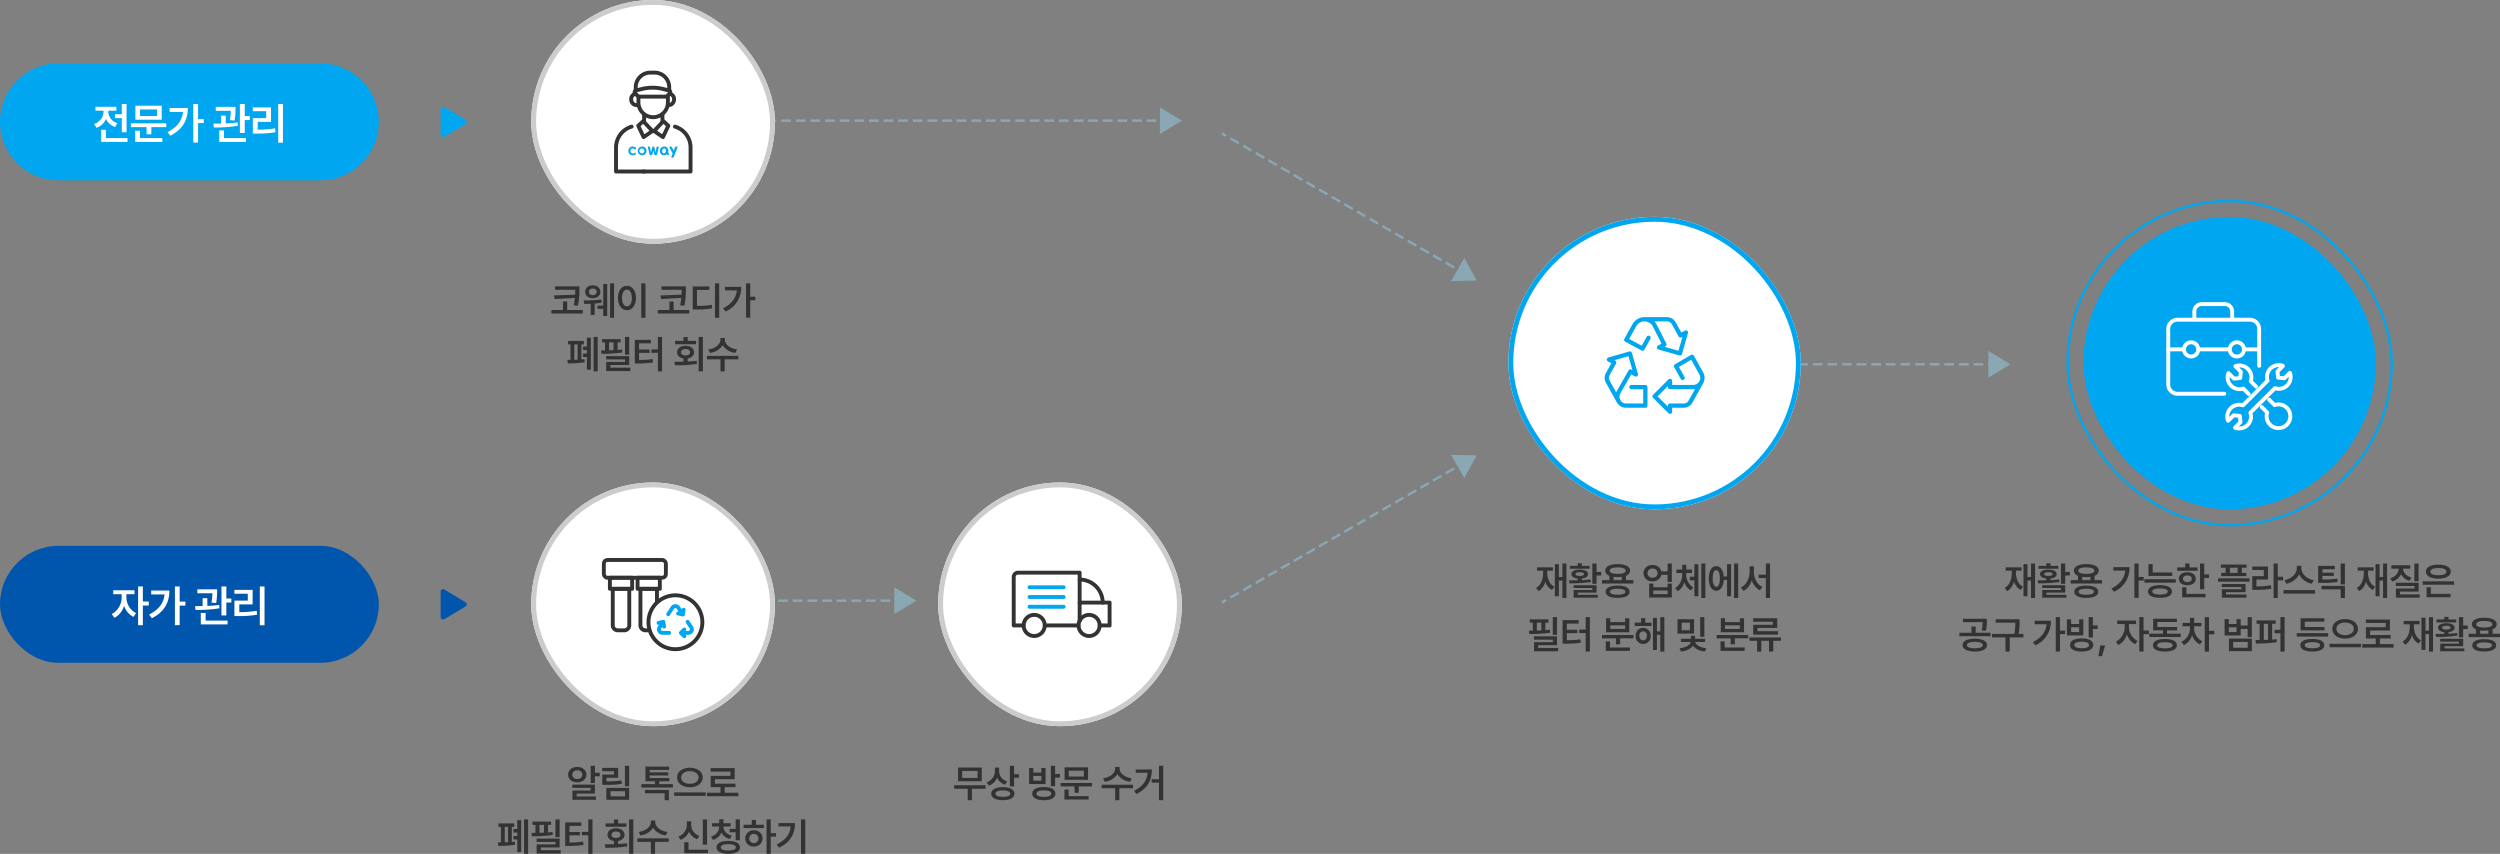 <svg xmlns="http://www.w3.org/2000/svg" xmlns:xlink="http://www.w3.org/1999/xlink" width="1025.938" height="350.406" viewBox="0 0 1025.938 350.406"><rect x="0" y="0" width="1025.938" height="350.406" fill="#808080" stroke="none"/><defs><clipPath id="a"><rect width="1025.938" height="350.406" fill="none"/></clipPath><clipPath id="b"><rect width="52.312" height="53.106" fill="none" stroke="#fff" stroke-width="1"/></clipPath><clipPath id="c"><rect width="42.027" height="38.203" transform="translate(0 0)" fill="none"/></clipPath><clipPath id="d"><rect width="32.184" height="42.184" transform="translate(0 0.001)" fill="none"/></clipPath><clipPath id="e"><rect width="20.245" height="4.643" transform="translate(5.77 31.098)" fill="none"/></clipPath></defs><g clip-path="url(#a)"><g transform="translate(806 10858)"><g transform="translate(-1393 -13593)"><path d="M24,0H131.455a24,24,0,0,1,0,48H24A24,24,0,0,1,24,0Z" transform="translate(587 2761)" fill="#00a6ef"/><path d="M-26.068-14.309H-28.02v4.2h-2.812v1.582h2.813v5.818h1.951ZM-39.41-6.135l1,1.582a6.418,6.418,0,0,0,3.9-3.656,6.238,6.238,0,0,0,3.727,3.322l.984-1.564a5.068,5.068,0,0,1-3.744-4.693v-.439h3.287v-1.582H-38.83v1.582h3.3v.422A5.334,5.334,0,0,1-39.41-6.135Zm2.918,7.383h10.828V-.334h-8.877V-3.727h-1.951ZM-9.766-6.381h-14.52v1.564h6.451V-1.9H-15.9V-4.816h6.135ZM-22.528,1.248h11.162V-.334h-9.211V-3.357h-1.951Zm.088-9.105H-11.63v-5.748H-22.44Zm1.9-1.529v-2.689h6.979v2.689ZM3.284-14.326H1.332V1.529H3.284V-6.486H5.639V-8.121H3.284ZM-9.25-2.812-8.142-1.3C-2.86-3.9-.926-8.007-.918-12.674H-8.388v1.617H-2.9C-3.291-7.436-5.382-4.746-9.25-2.812ZM18.643-13.148h-8.1v1.617h6.179a21.208,21.208,0,0,1-.4,3.832l1.934.176a26.246,26.246,0,0,0,.387-4.676ZM9.591-6.258l.176,1.564a58.739,58.739,0,0,0,9.844-.668L19.5-6.768c-1.538.22-3.226.343-4.869.413V-9.527H12.7v3.234C11.586-6.275,10.531-6.267,9.591-6.258Zm2.373,7.506H22.95V-.334H13.932V-3.48H11.964Zm8.473-3.674h2V-7.734H24.5V-9.369H22.44v-4.957h-2Zm17.673-11.9H36.176V1.582h1.934ZM25.734-11.355h5.5v2.83H25.752V-2.18h1.389a43.532,43.532,0,0,0,7.928-.562l-.176-1.6a43.174,43.174,0,0,1-7.137.563v-3.2h5.467v-5.959H25.734Z" transform="translate(665 2792)" fill="#fff"/><g transform="translate(805 2735)" fill="#fff" stroke="#ccc" stroke-width="2"><rect width="100" height="100" rx="50" stroke="none"/><rect x="1" y="1" width="98" height="98" rx="49" fill="none"/></g><g transform="translate(805 2933)" fill="#fff" stroke="#ccc" stroke-width="2"><rect width="100" height="100" rx="50" stroke="none"/><rect x="1" y="1" width="98" height="98" rx="49" fill="none"/></g><g transform="translate(972 2933)" fill="#fff" stroke="#ccc" stroke-width="2"><rect width="100" height="100" rx="50" stroke="none"/><rect x="1" y="1" width="98" height="98" rx="49" fill="none"/></g><g transform="translate(1206 2824)" fill="#fff" stroke="#00a6ef" stroke-width="2"><rect width="120" height="120" rx="60" stroke="none"/><rect x="1" y="1" width="118" height="118" rx="59" fill="none"/></g><path d="M-30.23-11.484h-9.984v1.406h8.281c0,.609-.008,1.266-.039,2l-8.68.313.25,1.484,8.328-.469A25.5,25.5,0,0,1-32.558-3.7l1.7.172A28.73,28.73,0,0,0-30.23-10.2ZM-41.714-.344h12.875V-1.781h-6.406V-5.266h-1.719v3.484h-4.75Zm16.991-11.562c-1.82.008-3.141,1.1-3.141,2.672,0,1.555,1.32,2.641,3.141,2.625,1.789.016,3.109-1.07,3.109-2.625C-21.614-10.8-22.934-11.9-24.723-11.906Zm-3.766,6.172.2,1.438c.758,0,1.688-.008,2.688-.047V.25h1.641V-4.43A25.042,25.042,0,0,0-21.1-4.8l-.125-1.3A51.577,51.577,0,0,1-28.489-5.734Zm2.172-3.5a1.394,1.394,0,0,1,1.594-1.359,1.4,1.4,0,0,1,1.578,1.359,1.406,1.406,0,0,1-1.578,1.344C-25.677-7.891-26.317-8.422-26.317-9.234Zm3.484,6.969h2.391V.688h1.625V-12.469h-1.625v8.875h-2.391Zm5.188,3.656H-16V-12.734h-1.641ZM-3.108-12.734h-1.75V1.406h1.75ZM-14.4-6.719c-.008,3.07,1.547,5,3.688,5,2.117,0,3.68-1.93,3.687-5C-7.037-9.766-8.6-11.7-10.717-11.7-12.858-11.7-14.412-9.766-14.4-6.719Zm1.672,0c0-2.156.82-3.422,2.016-3.422s2,1.266,2,3.422c0,2.172-.812,3.43-2,3.438C-11.912-3.289-12.733-4.547-12.733-6.719Zm26.184-4.766H3.467v1.406h8.281c0,.609-.008,1.266-.039,2l-8.68.313.25,1.484,8.328-.469A25.5,25.5,0,0,1,11.123-3.7l1.7.172a28.73,28.73,0,0,0,.625-6.672ZM1.967-.344H14.842V-1.781H8.436V-5.266H6.717v3.484H1.967ZM27.145-12.734H25.4V1.406h1.75ZM16.27-2h1.2A35.364,35.364,0,0,0,24.3-2.453L24.13-3.891a33.751,33.751,0,0,1-6.109.422v-6.562h5.063v-1.422H16.27ZM39.886-12.734H38.152V1.359h1.734V-5.766H41.98V-7.219H39.886ZM28.745-2.5l.984,1.344a10.574,10.574,0,0,0,6.422-10.109H29.511v1.438h4.875C34.042-6.609,32.183-4.219,28.745-2.5ZM-22.734,9.266h-1.656V23.391h1.656Zm-12.422,9.422.2,1.438a46.361,46.361,0,0,0,6.906-.437l-.125-1.3c-.383.047-.8.086-1.234.117v-6.18h1V10.906h-6.469v1.422h1V18.68Zm2.844-.039v-6.32h1.344V18.6Zm3.578-1.148h1.578v5.188h1.609V9.563h-1.609V13.2h-1.578v1.438h1.578v1.438h-1.578ZM-9.791,9.266h-1.734v7.281h1.734Zm-11.547,5.547.188,1.375a57.583,57.583,0,0,0,8.531-.531l-.078-1.25c-.594.07-1.219.133-1.859.18v-3.07h1.266V10.172h-7.672v1.344h1.234V14.8C-20.291,14.8-20.83,14.813-21.337,14.813Zm2.078,3.688h7.75v1.016h-7.719v3.75h9.891V21.891h-8.172V20.781h7.719V17.141h-9.469Zm1.2-3.742V11.516h1.844v3.172C-16.83,14.719-17.447,14.742-18.056,14.758ZM3.7,9.266H1.981v5.109H-.675v1.406H1.981v7.625H3.7ZM-7.5,20.156h1.109A41.871,41.871,0,0,0,0,19.75l-.172-1.406a34.426,34.426,0,0,1-5.578.375V15.813h4.3V14.438h-4.3V11.906H-.894V10.484H-7.5ZM20.447,9.266H18.713V23.391h1.734Zm-11.7,10.2.25,1.438a55.762,55.762,0,0,0,9.016-.562l-.125-1.3c-1.18.156-2.43.258-3.672.313V18.117c1.586-.258,2.625-1.219,2.625-2.555,0-1.594-1.437-2.648-3.516-2.656-2.055.008-3.469,1.063-3.469,2.656,0,1.344,1.039,2.313,2.625,2.563v1.3C11.142,19.461,9.869,19.461,8.744,19.469Zm.3-7.2h8.594V10.891H14.213V9.313H12.478v1.578H9.041Zm2.469,3.3c-.016-.82.742-1.32,1.813-1.328,1.1.008,1.852.508,1.844,1.328.008.813-.742,1.289-1.844,1.281C12.252,16.852,11.494,16.375,11.509,15.563Zm17.959-5.125V9.719H27.641v.719c0,1.789-1.984,3.578-4.969,3.969l.688,1.406a7.092,7.092,0,0,0,5.2-3.133,7.112,7.112,0,0,0,5.227,3.133l.688-1.406C31.453,14.016,29.461,12.211,29.469,10.438Zm-7.359,8.031h5.547v4.922h1.719V18.469h5.609V17.031H22.109Z" transform="translate(855 2864)" fill="#333"/><path d="M-23.859-12.734h-1.734v7.094h1.734V-8.453h1.969V-9.891h-1.969ZM-34.844-9.094c-.008,1.844,1.6,3.164,3.75,3.156,2.148.008,3.742-1.312,3.75-3.156-.008-1.883-1.6-3.172-3.75-3.172S-34.852-10.977-34.844-9.094Zm1.7,0a1.818,1.818,0,0,1,2.047-1.766,1.848,1.848,0,0,1,2.063,1.766,1.859,1.859,0,0,1-2.062,1.781A1.829,1.829,0,0,1-33.141-9.094Zm.047,5.406h7.5v1.094h-7.484V1.219h9.656V-.156h-7.937V-1.328h7.5v-3.7h-9.234Zm23.288-9.031h-1.75v8.375h1.75Zm-11.047,2.2h4.8v1.391h-4.766v4.219h1.2a40.531,40.531,0,0,0,6.875-.422l-.219-1.406a35.1,35.1,0,0,1-6.156.406V-7.8h4.781v-4.094h-6.516Zm1.672,11.734h9.375V-3.687h-9.375Zm1.719-1.406V-2.3h5.953V-.187ZM8.128-5.2H2.534V-6.391H6.691V-7.719H-1.387V-8.766H6.238v-1.3H-1.387v-.969H6.581v-1.359h-9.7v6H.8V-5.2H-4.778v1.375H8.128ZM-3.325-1.453H4.753V1.391H6.5V-2.828H-3.325ZM15.1-11.937c-2.961,0-5.242,1.586-5.234,3.984-.008,2.43,2.273,4.016,5.234,4.016,2.977,0,5.273-1.586,5.266-4.016C20.377-10.352,18.08-11.937,15.1-11.937ZM8.681-.391H21.588V-1.812H8.681Zm2.859-7.562c-.008-1.562,1.508-2.594,3.563-2.578,2.063-.016,3.563,1.016,3.563,2.578,0,1.6-1.5,2.586-3.562,2.594C13.048-5.367,11.533-6.352,11.541-7.953ZM35.016-1.687H29.391v-2.3h4.422V-5.406H25.375V-7.234h8.109v-4.531H23.609v1.406h8.156v1.75H23.641v4.625h4.031v2.3H22.109V-.25H35.016Zm-86.3,10.953h-1.656V23.391h1.656Zm-12.422,9.422.2,1.438a46.361,46.361,0,0,0,6.906-.437l-.125-1.3c-.383.047-.8.086-1.234.117v-6.18h1V10.906H-63.43v1.422h1V18.68Zm2.844-.039v-6.32h1.344V18.6Zm3.578-1.148h1.578v5.188H-54.1V9.563h-1.609V13.2h-1.578v1.438h1.578v1.438h-1.578Zm18.944-8.234H-40.08v7.281h1.734Zm-11.547,5.547.188,1.375a57.583,57.583,0,0,0,8.531-.531l-.078-1.25c-.594.07-1.219.133-1.859.18v-3.07h1.266V10.172h-7.672v1.344h1.234V14.8C-48.845,14.8-49.384,14.813-49.892,14.813Zm2.078,3.688h7.75v1.016h-7.719v3.75h9.891V21.891h-8.172V20.781h7.719V17.141h-9.469Zm1.2-3.742V11.516h1.844v3.172C-45.384,14.719-46,14.742-46.611,14.758Zm21.756-5.492h-1.719v5.109H-29.23v1.406h2.656v7.625h1.719Zm-11.2,10.891h1.109a41.871,41.871,0,0,0,6.391-.406l-.172-1.406a34.426,34.426,0,0,1-5.578.375V15.813h4.3V14.438h-4.3V11.906h4.859V10.484h-6.609ZM-8.108,9.266H-9.842V23.391h1.734Zm-11.7,10.2.25,1.438a55.762,55.762,0,0,0,9.016-.562l-.125-1.3c-1.18.156-2.43.258-3.672.313V18.117c1.586-.258,2.625-1.219,2.625-2.555,0-1.594-1.437-2.648-3.516-2.656-2.055.008-3.469,1.063-3.469,2.656,0,1.344,1.039,2.313,2.625,2.563v1.3C-17.412,19.461-18.686,19.461-19.811,19.469Zm.3-7.2h8.594V10.891h-3.422V9.313h-1.734v1.578h-3.437Zm2.469,3.3c-.016-.82.742-1.32,1.812-1.328,1.1.008,1.852.508,1.844,1.328.008.813-.742,1.289-1.844,1.281C-16.3,16.852-17.061,16.375-17.045,15.563ZM.914,10.438V9.719H-.914v.719c0,1.789-1.984,3.578-4.969,3.969l.688,1.406A7.092,7.092,0,0,0,0,12.68a7.112,7.112,0,0,0,5.227,3.133l.688-1.406C2.9,14.016.906,12.211.914,10.438Zm-7.359,8.031H-.9v4.922H.82V18.469H6.43V17.031H-6.445ZM22.145,9.281H20.4V19.594h1.75ZM10.4,16.266l.906,1.375a5.829,5.829,0,0,0,3.461-3.383,5.627,5.627,0,0,0,3.383,3.133l.891-1.375a4.738,4.738,0,0,1-3.391-4.578V10.063h-1.8v1.375A5.027,5.027,0,0,1,10.4,16.266ZM12.8,23.109h9.734V21.7H14.552V18.609H12.8ZM28.886,12.281V12.2h2.953V10.828H28.9V9.2h-1.75v1.625H24.2V12.2h2.953v.078a4.342,4.342,0,0,1-3.391,4.031l.813,1.344A5.358,5.358,0,0,0,28.05,14.68,5.359,5.359,0,0,0,31.5,17.3l.813-1.344C30.089,15.352,28.878,13.828,28.886,12.281Zm-2.828,8.438c-.016,1.68,1.828,2.656,4.8,2.656,2.984,0,4.82-.977,4.828-2.656-.008-1.68-1.844-2.625-4.828-2.625C27.886,18.094,26.042,19.039,26.058,20.719Zm1.719,0c-.008-.844,1.117-1.289,3.078-1.3,2,.008,3.094.453,3.094,1.3s-1.094,1.313-3.094,1.313C28.894,22.031,27.769,21.555,27.777,20.719Zm3.641-6.172H33.9v3.266h1.734V9.266H33.9v3.875H31.417ZM48.3,9.266H46.58V23.391H48.3V16.328H50.47V14.891H48.3ZM37.158,12.828h8.328V11.438h-3.25V9.469H40.5v1.969H37.158Zm.656,4.25a3.308,3.308,0,0,0,3.563,3.313,3.328,3.328,0,1,0,0-6.641A3.312,3.312,0,0,0,37.814,17.078Zm1.656,0a1.9,1.9,0,1,1,3.8,0,1.9,1.9,0,0,1-3.8,0ZM62.461,9.266h-1.75V23.391h1.75ZM50.758,19.5l.906,1.391c4.945-2.352,6.578-5.922,6.578-10.125H51.477v1.375h5C56.164,15.352,54.461,17.742,50.758,19.5Z" transform="translate(855 3062)" fill="#333"/><path d="M-30.522-4.734H-43.428v1.406h5.563v4.7h1.719v-4.7h5.625ZM-41.85-6.391h9.75v-5.625h-9.75Zm1.7-1.359v-2.875h6.313V-7.75Zm15.163-2.734v-1.5h-1.734v1.344a4.869,4.869,0,0,1-3.422,4.688l.938,1.359a5.582,5.582,0,0,0,3.375-3.25,5.41,5.41,0,0,0,3.234,2.859l.938-1.359A4.383,4.383,0,0,1-24.984-10.484Zm-3.234,9.172c0,1.711,1.836,2.688,4.781,2.688,2.922,0,4.727-.977,4.734-2.687-.008-1.672-1.812-2.664-4.734-2.656C-26.383-3.977-28.219-2.984-28.219-1.312Zm1.734,0c0-.828,1.109-1.3,3.047-1.3s3.016.469,3.016,1.3C-20.422-.437-21.508,0-23.437,0S-26.484-.437-26.484-1.312Zm5.906-2.969h1.734V-7.859h1.969V-9.3h-1.969v-3.437h-1.734Zm13.966.266c-2.953,0-4.781.992-4.781,2.688,0,1.719,1.828,2.711,4.781,2.719,2.93-.008,4.727-1,4.734-2.719C-1.886-3.023-3.683-4.016-6.612-4.016ZM-12.675-5.25h6.734v-6.594H-7.659v1.906h-3.3v-1.906h-1.719Zm1.719-1.375V-8.578h3.3v1.953Zm1.3,5.3c0-.875,1.109-1.32,3.047-1.328C-4.683-2.648-3.6-2.2-3.6-1.328S-4.683.023-6.612.016C-8.55.023-9.659-.453-9.659-1.328Zm5.906-3.031h1.734V-7.906H-.05V-9.359H-2.019v-3.375H-3.753ZM13.159-5.672H.253v1.391H5.988v2.594H7.706V-4.281h5.453ZM1.816,1.109h9.922V-.3H3.55V-2.984H1.816Zm.078-8.094H11.5v-5.109H1.894ZM3.581-8.344v-2.391h6.2v2.391Zm20.872-3.219v-.719H22.625v.719c0,1.789-1.984,3.578-4.969,3.969l.688,1.406a7.092,7.092,0,0,0,5.2-3.133,7.112,7.112,0,0,0,5.227,3.133l.688-1.406C26.438-7.984,24.445-9.789,24.453-11.562ZM17.094-3.531h5.547V1.391h1.719V-3.531h5.609V-4.969H17.094Zm25.256-9.2H40.616v5.516H37.631V-5.8h2.984V1.391H42.35ZM30.428-2.516l.906,1.359c4.867-2.4,6.344-5.906,6.359-10.078H31.084v1.375h4.859C35.655-6.7,34.084-4.312,30.428-2.516Z" transform="translate(1022 3062)" fill="#333"/><path d="M-36.178-12.734h-1.656V-7.2h-1.453v-5.281h-1.641V.7h1.641V-5.766h1.453V1.391h1.656ZM-48.662-2.719-47.6-1.391a6.349,6.349,0,0,0,2.758-4,5.871,5.871,0,0,0,2.727,3.5L-41.1-3.219c-2.094-1.078-2.937-3.4-2.937-5.906V-9.8h2.313v-1.391h-6.516V-9.8h2.516v.672C-45.725-6.367-46.569-3.906-48.662-2.719Zm24.85-10.016h-1.734v8.313h1.734V-7.844h1.906V-9.3h-1.906ZM-35.125-5.844l.188,1.219a54.686,54.686,0,0,0,8.8-.531l-.141-1.094c-1.133.156-2.344.25-3.547.313v-.656c1.555-.164,2.516-.82,2.516-1.844,0-1.141-1.336-1.812-3.406-1.812s-3.414.672-3.406,1.813c-.008,1.039.977,1.688,2.563,1.852v.711C-32.836-5.844-34.062-5.844-35.125-5.844Zm.359-4.75h8.109v-1.187h-3.172v-1.062h-1.734v1.063h-3.2Zm1.516,7.906h7.7v.8h-7.672V1.266h9.906V.094h-8.172V-.812h7.672V-3.859H-33.25Zm.8-5.75c-.016-.469.641-.711,1.734-.719,1.094.008,1.75.25,1.75.719,0,.508-.656.781-1.75.781S-32.469-7.93-32.453-8.437ZM-8.7-5.937h-3.047V-7.727a2.323,2.323,0,0,0,1.688-2.086c-.008-1.7-1.984-2.687-5.094-2.687s-5.094.992-5.094,2.688a2.31,2.31,0,0,0,1.672,2.086v1.789h-3v1.391H-8.7ZM-20.072-1.172c0,1.641,1.836,2.531,4.922,2.531,3.039,0,4.883-.891,4.891-2.531C-10.267-2.8-12.111-3.7-15.15-3.687-18.236-3.7-20.072-2.8-20.072-1.172Zm1.641-8.641c-.016-.867,1.2-1.352,3.281-1.344,2.078-.008,3.3.477,3.3,1.344s-1.219,1.32-3.3,1.313C-17.236-8.492-18.447-8.953-18.431-9.812Zm.125,8.641c-.008-.789,1.1-1.2,3.156-1.2,2.023.008,3.141.414,3.156,1.2-.016.8-1.133,1.227-3.156,1.219C-17.2.055-18.314-.375-18.306-1.172Zm1.484-4.766V-7.281a12.261,12.261,0,0,0,1.672.109,12.261,12.261,0,0,0,1.672-.109v1.344Zm16-6.172A3.415,3.415,0,0,0-4.559-8.8,3.429,3.429,0,0,0-.825-5.453,3.512,3.512,0,0,0,2.808-8.109H5.347v2.953H7.081v-7.578H5.347v3.219H2.792A3.5,3.5,0,0,0-.825-12.109ZM-2.9-8.8A1.869,1.869,0,0,1-.825-10.656,1.863,1.863,0,0,1,1.222-8.8,1.874,1.874,0,0,1-.825-6.922,1.88,1.88,0,0,1-2.9-8.8Zm.672,10.016H7.081V-4.5H5.347V-3H-.512V-4.5H-2.231ZM-.512-.187V-1.656H5.347V-.187ZM12.994-8.422v-.437h2.359v-1.406H12.994v-1.969H11.353v1.969H8.947v1.406h2.406v.438a6.522,6.522,0,0,1-2.891,5.75L9.478-1.359a6.417,6.417,0,0,0,2.711-3.75A5.876,5.876,0,0,0,14.9-1.687l.969-1.281A6,6,0,0,1,12.994-8.422Zm1.484,2.547h1.844V.7h1.641V-12.469H16.322v5.156H14.478Zm4.7,7.266h1.656V-12.734H19.181ZM34.3-12.734H32.625V1.391H34.3ZM22.25-6.625c0,3.117,1.2,5.055,3.047,5.047,1.75.008,2.93-1.68,3.094-4.437h1.344V.7h1.656V-12.484H29.734v5.063H28.375c-.2-2.641-1.367-4.242-3.078-4.234C23.453-11.664,22.25-9.734,22.25-6.625Zm1.609,0c-.008-2.2.539-3.4,1.438-3.391.938-.008,1.492,1.188,1.5,3.391-.008,2.211-.562,3.4-1.5,3.391C24.4-3.227,23.852-4.414,23.859-6.625Zm16.9-2.719v-2.25H38.991v2.25C38.983-6.7,37.7-3.984,35.4-2.906L36.491-1.5a7.182,7.182,0,0,0,3.4-4.4,6.754,6.754,0,0,0,3.32,4.133l1.047-1.391C42.006-4.141,40.748-6.719,40.756-9.344Zm1.938,2.578h2.969V1.406h1.719V-12.734H45.662v4.563H42.694ZM-40.044,9.266h-1.734v7.281h1.734Zm-11.547,5.547.188,1.375a57.583,57.583,0,0,0,8.531-.531l-.078-1.25c-.594.07-1.219.133-1.859.18v-3.07h1.266V10.172h-7.672v1.344h1.234V14.8C-50.544,14.8-51.083,14.813-51.591,14.813Zm2.078,3.688h7.75v1.016h-7.719v3.75h9.891V21.891h-8.172V20.781h7.719V17.141h-9.469Zm1.2-3.742V11.516h1.844v3.172C-47.083,14.719-47.7,14.742-48.309,14.758Zm21.756-5.492h-1.719v5.109h-2.656v1.406h2.656v7.625h1.719Zm-11.2,10.891h1.109a41.871,41.871,0,0,0,6.391-.406l-.172-1.406a34.426,34.426,0,0,1-5.578.375V15.813h4.3V14.438h-4.3V11.906h4.859V10.484h-6.609Zm29.075-3.578H-21.587v1.391h5.734v2.438h1.719V17.969h5.453Zm-11.344,6.531H-10.1V21.7h-8.2V19.219h-1.719Zm.125-7.641h9.531V9.719h-1.719v1.594h-6.094V9.719H-19.9Zm1.719-1.375V12.609h6.094v1.484Zm16.928-2.578H-3.831V9.672H-5.55v1.844H-8.175v1.391h6.922Zm-6.516,5.422a3.075,3.075,0,0,0,3.078,3.328,3.079,3.079,0,0,0,3.078-3.328,3.056,3.056,0,0,0-3.078-3.281A3.052,3.052,0,0,0-7.769,16.938Zm1.531,0a1.621,1.621,0,0,1,1.547-1.844,1.629,1.629,0,0,1,1.547,1.844c0,1.141-.641,1.852-1.547,1.844C-5.6,18.789-6.245,18.078-6.237,16.938ZM-.659,22.75H.966V16.484H2.341v6.906H4V9.266H2.341v5.813H.966V9.563H-.659ZM16.213,10.141H9.4v5.875h6.813ZM10.244,22.016l.594,1.328a6.95,6.95,0,0,0,4.93-2.312,6.877,6.877,0,0,0,4.883,2.313l.594-1.328c-2.7-.273-4.406-1.469-4.562-2.562h4.031V18.141H16.634V16.906h-1.75v1.234H10.822v1.313h4.023C14.689,20.578,12.955,21.781,10.244,22.016Zm.875-7.359V11.516h3.375v3.141ZM18.7,17.313h1.719V9.266H18.7Zm19.7-.734H25.491v1.391h5.734v2.438h1.719V17.969H38.4ZM27.053,23.109h9.922V21.7h-8.2V19.219H27.053Zm.125-7.641h9.531V9.719H34.991v1.594H28.9V9.719H27.178ZM28.9,14.094V12.609h6.094v1.484Zm22.928,3.516H38.919v1.359h3.141v4.422h1.734V18.969h3.172v4.422h1.75V18.969h3.109ZM40.434,11.156h8.109v1.234H40.466v4.047H50.637V15.031H42.216V13.688h8.109V9.734H40.434Z" transform="translate(1266 2979)" fill="#333"/><path d="M-79.859-12.734h-1.656V-7.2h-1.453v-5.281h-1.641V.7h1.641V-5.766h1.453V1.391h1.656ZM-92.344-2.719l1.063,1.328a6.349,6.349,0,0,0,2.758-4,5.871,5.871,0,0,0,2.727,3.5l1.016-1.328c-2.094-1.078-2.937-3.4-2.937-5.906V-9.8h2.313v-1.391h-6.516V-9.8h2.516v.672C-89.406-6.367-90.25-3.906-92.344-2.719Zm24.85-10.016h-1.734v8.313h1.734V-7.844h1.906V-9.3h-1.906ZM-78.806-5.844l.188,1.219a54.686,54.686,0,0,0,8.8-.531l-.141-1.094c-1.133.156-2.344.25-3.547.313v-.656c1.555-.164,2.516-.82,2.516-1.844,0-1.141-1.336-1.812-3.406-1.812s-3.414.672-3.406,1.813c-.008,1.039.977,1.688,2.563,1.852v.711C-76.517-5.844-77.744-5.844-78.806-5.844Zm.359-4.75h8.109v-1.187h-3.172v-1.062h-1.734v1.063h-3.2Zm1.516,7.906h7.7v.8H-76.9V1.266h9.906V.094h-8.172V-.812h7.672V-3.859h-9.437Zm.8-5.75c-.016-.469.641-.711,1.734-.719,1.094.008,1.75.25,1.75.719,0,.508-.656.781-1.75.781S-76.15-7.93-76.134-8.437Zm23.756,2.5h-3.047V-7.727a2.323,2.323,0,0,0,1.688-2.086c-.008-1.7-1.984-2.687-5.094-2.687s-5.094.992-5.094,2.688a2.31,2.31,0,0,0,1.672,2.086v1.789h-3v1.391h12.875ZM-63.753-1.172c0,1.641,1.836,2.531,4.922,2.531,3.039,0,4.883-.891,4.891-2.531C-53.948-2.8-55.792-3.7-58.831-3.687-61.917-3.7-63.753-2.8-63.753-1.172Zm1.641-8.641c-.016-.867,1.2-1.352,3.281-1.344,2.078-.008,3.3.477,3.3,1.344s-1.219,1.32-3.3,1.313C-60.917-8.492-62.128-8.953-62.113-9.812Zm.125,8.641c-.008-.789,1.1-1.2,3.156-1.2,2.023.008,3.141.414,3.156,1.2-.016.8-1.133,1.227-3.156,1.219C-60.886.055-62-.375-61.988-1.172ZM-60.5-5.937V-7.281a12.261,12.261,0,0,0,1.672.109,12.261,12.261,0,0,0,1.672-.109v1.344Zm23.137-6.8H-39.1V1.359h1.734V-5.766h2.094V-7.219h-2.094ZM-48.506-2.5l.984,1.344A10.574,10.574,0,0,0-41.1-11.266h-6.641v1.438h4.875C-43.209-6.609-45.069-4.219-48.506-2.5Zm24.928-6.562h-8.016v-3.422h-1.734v4.828h9.75ZM-35-4.891h12.891V-6.3H-35Zm1.5,3.625c0,1.656,1.852,2.594,4.922,2.594,3.047,0,4.883-.937,4.891-2.594-.008-1.664-1.844-2.6-4.891-2.609C-31.648-3.867-33.5-2.93-33.5-1.266Zm1.766,0c-.008-.836,1.1-1.242,3.156-1.25,2.023.008,3.141.414,3.156,1.25C-25.438-.453-26.555-.008-28.578,0-30.633-.008-31.742-.453-31.734-1.266Zm21.3-11.453h-1.734V-2.172h1.734V-6.844h1.969V-8.281h-1.969ZM-21.556-9.766h8.375v-1.391h-3.313v-1.578h-1.734v1.578h-3.328Zm.719,3.281c0,1.617,1.414,2.672,3.469,2.672,2.039,0,3.445-1.055,3.453-2.672-.008-1.625-1.414-2.7-3.453-2.7C-19.423-9.187-20.838-8.109-20.838-6.484Zm1.359,7.594h9.609V-.3h-7.875V-3h-1.734Zm.328-7.594c-.008-.859.711-1.359,1.781-1.359s1.8.5,1.8,1.359-.727,1.336-1.8,1.328C-18.439-5.148-19.158-5.633-19.15-6.484ZM6.941-12.328H-3.591v1.313h1.938v2.141H-3.513v1.313H6.862V-8.875H5v-2.141H6.941ZM-4.747-5.3H8.128V-6.672H-4.747Zm1.516,2.219H4.816v.891H-3.216V1.266H6.909v-1.3H-1.513V-.984H6.519V-4.344h-9.75Zm3.313-5.8v-2.141H3.253v2.141Zm19.662-3.859H18.025V1.406h1.719V-5.859h2.172V-7.312H19.744Zm-10.5,2.641h4.766v2.531H9.275v5.641h1.156A35.715,35.715,0,0,0,17.1-2.406l-.156-1.406a34.182,34.182,0,0,1-5.953.453V-6.172h4.75V-11.5h-6.5Zm20.162-.7v-1.047H27.562V-10.8c-.008,2.172-2.148,4.359-5.062,4.891l.766,1.453a7.494,7.494,0,0,0,5.227-3.828,7.4,7.4,0,0,0,5.227,3.828L34.5-5.906C31.539-6.422,29.406-8.617,29.406-10.8ZM22.109-.406H35.016V-1.844H22.109ZM47.3-3.562H37.662v1.406h7.891V1.391H47.3ZM36.319-4.812h1.2a40.4,40.4,0,0,0,6.844-.375l-.172-1.375a36.866,36.866,0,0,1-6.109.375V-7.656h4.656V-9H38.084v-1.391h5.063v-1.391H36.319Zm9.234.656H47.3v-8.578h-1.75Zm19.059-8.578H62.956V-7.2H61.5v-5.281H59.862V.7H61.5V-5.766h1.453V1.391h1.656ZM52.128-2.719l1.063,1.328a6.349,6.349,0,0,0,2.758-4,5.871,5.871,0,0,0,2.727,3.5l1.016-1.328C57.6-4.3,56.753-6.617,56.753-9.125V-9.8h2.313v-1.391H52.55V-9.8h2.516v.672C55.066-6.367,54.222-3.906,52.128-2.719Zm25.4-10.016H75.806v7.281h1.719ZM65.9-6.719l.8,1.375A5.608,5.608,0,0,0,70.306-8.4a5.432,5.432,0,0,0,3.469,2.758l.844-1.344c-2.187-.594-3.383-2.078-3.461-3.641h2.961v-1.406H66.353v1.406h3.039A4.462,4.462,0,0,1,65.9-6.719Zm2.281,3.188h7.641v1.047H68.213v3.75h9.766V-.078H69.916V-1.219h7.641V-4.859H68.181ZM92.094-5.437H79.219v1.391H92.094ZM80.547-9.422c0,1.8,2.008,2.891,5.094,2.891s5.086-1.094,5.094-2.891c-.008-1.789-2.016-2.867-5.094-2.859C82.555-12.289,80.547-11.211,80.547-9.422Zm.266,10.531h9.828V-.3H82.547V-3H80.813ZM82.359-9.422c-.016-.93,1.227-1.469,3.281-1.469s3.3.539,3.3,1.469c0,.961-1.234,1.477-3.3,1.469C83.586-7.945,82.344-8.461,82.359-9.422ZM-104.594,18.094c-3.039.008-5,.977-5,2.656,0,1.641,1.961,2.625,5,2.625,3.07,0,5.008-.984,5.016-2.625C-99.586,19.07-101.523,18.1-104.594,18.094Zm-6.328-1.016h12.813V15.672h-6.125V13.109h-1.719v2.563h-4.969Zm1.469-5.766h8.047a12.419,12.419,0,0,1-.375,3.391l1.719.156a12.805,12.805,0,0,0,.391-3.75V9.938h-9.781Zm1.609,9.438c-.016-.859,1.211-1.344,3.25-1.344s3.281.484,3.3,1.344c-.016.828-1.25,1.281-3.3,1.281S-107.859,21.578-107.844,20.75Zm21.616-10.625h-9.781v1.406h8.047a21.5,21.5,0,0,1-.406,4.625h-9.156v1.406h5.516v5.844h1.75V17.563h5.609V16.156H-86.6a24.731,24.731,0,0,0,.375-4.766Zm16.591-.859h-1.734V23.359h1.734V16.234h2.094V14.781h-2.094ZM-80.778,19.5l.984,1.344a10.574,10.574,0,0,0,6.422-10.109h-6.641v1.438h4.875C-75.481,15.391-77.341,17.781-80.778,19.5Zm20.053-1.516c-2.953,0-4.781.992-4.781,2.688,0,1.719,1.828,2.711,4.781,2.719,2.93-.008,4.727-1,4.734-2.719C-56,18.977-57.8,17.984-60.725,17.984Zm-6.062-1.234h6.734V10.156h-1.719v1.906h-3.3V10.156h-1.719Zm1.719-1.375V13.422h3.3v1.953Zm1.3,5.3c0-.875,1.109-1.32,3.047-1.328,1.93.008,3.016.453,3.016,1.328s-1.086,1.352-3.016,1.344C-62.663,22.023-63.772,21.547-63.772,20.672Zm5.906-3.031h1.734V14.094h1.969V12.641h-1.969V9.266h-1.734Zm6.772,3.25h-1.984l-.812,4.375h1.484Zm9.747-7.609V12.094h2.953V10.656h-7.766v1.438h3.078v1.188a6.925,6.925,0,0,1-3.625,6.063l1.016,1.359a7.288,7.288,0,0,0,3.5-4.375,6.939,6.939,0,0,0,3.406,4.031l.969-1.375A6.465,6.465,0,0,1-41.347,13.281Zm4.266,10.109h1.734V16.219h2.172V14.766h-2.172v-5.5h-1.734Zm16.991-7.359h-5.594V14.688h4.109V13.313h-8.094V11.266h8.016V9.906H-31.4v4.781h4.016v1.344h-5.594v1.391h12.891Zm-11.391,4.781c0,1.641,1.852,2.57,4.922,2.578,3.047-.008,4.883-.937,4.891-2.578-.008-1.656-1.844-2.586-4.891-2.578C-29.63,18.227-31.481,19.156-31.481,20.813Zm1.766,0c-.008-.812,1.1-1.25,3.156-1.25,2.023,0,3.141.438,3.156,1.25-.016.82-1.133,1.242-3.156,1.234C-28.614,22.055-29.723,21.633-29.716,20.813Zm15.131-7.062v-.734H-11.6V11.625h-2.969V9.563H-16.3v2.063h-3.016v1.391H-16.3v.734a6.217,6.217,0,0,1-3.469,5.625l.953,1.344a6.638,6.638,0,0,0,3.4-4.008,6.409,6.409,0,0,0,3.227,3.758l.969-1.312A6.047,6.047,0,0,1-14.584,13.75Zm4.359,9.641h1.734V16.313h2.172V14.859H-8.491V9.266h-1.734ZM-.353,10.078H-2.088v6.7H4.522V14.125H7.366v3.328H9.1V9.266H7.366v3.422H4.522V10.078H2.8v2H-.353Zm0,5.313V13.438H2.8v1.953Zm.063,7.828H9.1V18.063H-.291Zm1.734-1.406V19.438H7.4v2.375ZM18.887,10.594H11.028V12h1.281v6.625l-1.687.016.172,1.438a53.15,53.15,0,0,0,8.578-.547l-.094-1.25c-.594.07-1.211.125-1.844.172V12h1.453Zm-4.875,8V12h1.75v6.539C15.177,18.563,14.591,18.586,14.012,18.594Zm4.438-2.719h2.375v7.516h1.719V9.266H20.825v5.2H18.45Zm21.966-.062H27.525v1.422H40.416ZM29.025,20.781c0,1.664,1.852,2.594,4.922,2.594,3.047,0,4.883-.93,4.891-2.594-.008-1.641-1.844-2.57-4.891-2.562C30.877,18.211,29.025,19.141,29.025,20.781ZM29.1,14.7h9.828V13.313H30.837V11.125h8.016V9.719H29.1Zm1.688,6.078c-.008-.8,1.1-1.234,3.156-1.234,2.023,0,3.141.438,3.156,1.234-.016.836-1.133,1.25-3.156,1.25C31.892,22.031,30.783,21.617,30.791,20.781ZM47.375,10.063c-2.961,0-5.242,1.586-5.234,3.984-.008,2.43,2.273,4.016,5.234,4.016,2.977,0,5.273-1.586,5.266-4.016C52.648,11.648,50.352,10.063,47.375,10.063ZM40.953,21.609H53.859V20.188H40.953Zm2.859-7.562c-.008-1.562,1.508-2.594,3.563-2.578,2.063-.016,3.563,1.016,3.563,2.578,0,1.6-1.5,2.586-3.562,2.594C45.32,16.633,43.8,15.648,43.812,14.047Zm23.475,6.266H61.662v-2.3h4.422V16.594H57.647V14.766h8.109V10.234H55.881v1.406h8.156v1.75H55.912v4.625h4.031v2.3H54.381V21.75H67.287ZM83.456,9.266H81.8V14.8H80.347V9.516H78.706V22.7h1.641V16.234H81.8v7.156h1.656ZM70.972,19.281l1.063,1.328a6.349,6.349,0,0,0,2.758-4,5.871,5.871,0,0,0,2.727,3.5l1.016-1.328c-2.094-1.078-2.937-3.4-2.937-5.906V12.2h2.313V10.813H71.394V12.2h2.516v.672C73.909,15.633,73.066,18.094,70.972,19.281ZM95.822,9.266H94.088v8.313h1.734V14.156h1.906V12.7H95.822ZM84.509,16.156l.188,1.219a54.686,54.686,0,0,0,8.8-.531l-.141-1.094c-1.133.156-2.344.25-3.547.313v-.656c1.555-.164,2.516-.82,2.516-1.844,0-1.141-1.336-1.812-3.406-1.812s-3.414.672-3.406,1.813c-.008,1.039.977,1.688,2.563,1.852v.711C86.8,16.156,85.572,16.156,84.509,16.156Zm.359-4.75h8.109V10.219H89.806V9.156H88.072v1.063h-3.2Zm1.516,7.906h7.7v.8H86.416v3.156h9.906V22.094H88.15v-.906h7.672V18.141H86.384Zm.8-5.75c-.016-.469.641-.711,1.734-.719,1.094.008,1.75.25,1.75.719,0,.508-.656.781-1.75.781S87.166,14.07,87.181,13.563Zm23.756,2.5h-3.047V14.273a2.323,2.323,0,0,0,1.688-2.086c-.008-1.7-1.984-2.687-5.094-2.687s-5.094.992-5.094,2.688a2.31,2.31,0,0,0,1.672,2.086v1.789h-3v1.391h12.875ZM99.563,20.828c0,1.641,1.836,2.531,4.922,2.531,3.039,0,4.883-.891,4.891-2.531-.008-1.625-1.852-2.531-4.891-2.516C101.4,18.3,99.563,19.2,99.563,20.828Zm1.641-8.641c-.016-.867,1.2-1.352,3.281-1.344,2.078-.008,3.3.477,3.3,1.344s-1.219,1.32-3.3,1.313C102.4,13.508,101.188,13.047,101.2,12.188Zm.125,8.641c-.008-.789,1.1-1.2,3.156-1.2,2.023.008,3.141.414,3.156,1.2-.016.8-1.133,1.227-3.156,1.219C102.43,22.055,101.32,21.625,101.328,20.828Zm1.484-4.766V14.719a12.833,12.833,0,0,0,3.344,0v1.344Z" transform="translate(1502 2979)" fill="#333"/><g transform="translate(587 2959)"><rect width="155.455" height="48" rx="24" transform="translate(0)" fill="#0056ac"/><path d="M-26.126-9.809v-1.336H-22.8v-1.617H-31.54v1.617h3.463v1.336a7.791,7.791,0,0,1-4.078,6.82l1.143,1.529a8.2,8.2,0,0,0,3.938-4.922,7.807,7.807,0,0,0,3.832,4.535l1.09-1.547A7.273,7.273,0,0,1-26.126-9.809Zm4.8,11.373h1.951V-6.5h2.443V-8.139h-2.443v-6.187h-1.951ZM-4.27-14.326H-6.221V1.529H-4.27V-6.486h2.355V-8.121H-4.27ZM-16.8-2.812-15.7-1.3c5.282-2.6,7.216-6.706,7.225-11.373h-7.471v1.617h5.484C-10.844-7.436-12.936-4.746-16.8-2.812ZM11.09-13.148h-8.1v1.617H9.165A21.208,21.208,0,0,1,8.77-7.7l1.934.176A26.246,26.246,0,0,0,11.09-12.2ZM2.037-6.258l.176,1.564a58.739,58.739,0,0,0,9.844-.668l-.105-1.406c-1.538.22-3.226.343-4.869.413V-9.527H5.149v3.234C4.032-6.275,2.978-6.267,2.037-6.258ZM4.41,1.248H15.4V-.334H6.379V-3.48H4.41Zm8.473-3.674h2V-7.734h2.057V-9.369H14.887v-4.957h-2Zm17.673-11.9H28.622V1.582h1.934ZM18.181-11.355h5.5v2.83H18.2V-2.18h1.389a43.532,43.532,0,0,0,7.928-.562l-.176-1.6a43.174,43.174,0,0,1-7.137.563v-3.2h5.467v-5.959H18.181Z" transform="translate(78 31)" fill="#fff"/></g><g transform="translate(905 2779)"><line x1="162.583" transform="translate(0 5.5)" fill="none" stroke="#8aa7b4" stroke-width="1" stroke-dasharray="4 2"/><path d="M5.5,0,11,9H0Z" transform="translate(167) rotate(90)" fill="#8aa7b4"/></g><g transform="translate(1326 2879)"><line x1="80.899" transform="translate(0 5.5)" fill="none" stroke="#8aa7b4" stroke-width="1" stroke-dasharray="4 2"/><path d="M5.5,0,11,9H0Z" transform="translate(86) rotate(90)" fill="#8aa7b4"/></g><g transform="translate(905 2976)"><line x1="53.334" transform="translate(0 5.5)" fill="none" stroke="#8aa7b4" stroke-width="1" stroke-dasharray="4 2"/><path d="M5.5,0,11,9H0Z" transform="translate(58) rotate(90)" fill="#8aa7b4"/></g><g transform="translate(1139.999 2946.126) rotate(-30)"><line x1="116.031" transform="translate(-62.696 5.5)" fill="none" stroke="#8aa7b4" stroke-width="1" stroke-dasharray="4 2"/><path d="M5.5,0,11,9H0Z" transform="translate(58) rotate(90)" fill="#8aa7b4"/></g><g transform="translate(1091.203 2785) rotate(30)"><line x1="116.031" transform="translate(0 5.5)" fill="none" stroke="#8aa7b4" stroke-width="1" stroke-dasharray="4 2"/><path d="M5.5,0,11,9H0Z" transform="translate(120.696 0) rotate(90)" fill="#8aa7b4"/></g><rect width="48" height="48" transform="translate(998 2959)" fill="#ffd6d6" opacity="0"/><rect width="64" height="64" transform="translate(1234 2853)" fill="#ffd6d6" opacity="0"/><g transform="translate(5)"><rect width="120" height="120" rx="60" transform="translate(1437 2824)" fill="#00a6ef"/><g transform="translate(1430 2817)" fill="none" stroke="#00a6ef" stroke-width="1"><rect width="134" height="134" rx="67" stroke="none"/><rect x="0.5" y="0.5" width="133" height="133" rx="66.5" fill="none"/></g><g transform="translate(-5.205 -5.205)"><rect width="64" height="64" transform="translate(1470.205 2858.205)" fill="#ffd6d6" opacity="0"/><g transform="translate(1475.964 2863.964)"><g clip-path="url(#b)"><path d="M38.11,24.682V9.575a3.81,3.81,0,0,0-3.81-3.81H4.61A3.81,3.81,0,0,0,.8,9.575V32.35a3.81,3.81,0,0,0,3.81,3.81H23.783" transform="translate(0.232 1.669)" fill="none" stroke="#fff" stroke-linecap="round" stroke-linejoin="round" stroke-width="1.6"/><line x2="5.783" transform="translate(32.559 19.614)" fill="none" stroke="#fff" stroke-linecap="round" stroke-linejoin="round" stroke-width="1.6"/><line x2="11.732" transform="translate(13.888 19.614)" fill="none" stroke="#fff" stroke-linecap="round" stroke-linejoin="round" stroke-width="1.6"/><line x2="5.918" transform="translate(1.032 19.614)" fill="none" stroke="#fff" stroke-linecap="round" stroke-linejoin="round" stroke-width="1.6"/><path d="M9.1,7.085V3.86A3.06,3.06,0,0,1,12.162.8h9.415a3.06,3.06,0,0,1,3.06,3.06V7.085" transform="translate(2.634 0.232)" fill="none" stroke="#fff" stroke-linecap="round" stroke-linejoin="round" stroke-width="1.6"/><path d="M8.733,18.785h0a2.911,2.911,0,1,0-2.91-2.91A2.91,2.91,0,0,0,8.733,18.785Z" transform="translate(1.685 3.752)" fill="none" stroke="#fff" stroke-linecap="round" stroke-linejoin="round" stroke-width="1.6"/><path d="M23.3,18.785h0a2.911,2.911,0,1,0-2.91-2.91A2.91,2.91,0,0,0,23.3,18.785Z" transform="translate(5.901 3.752)" fill="none" stroke="#fff" stroke-linecap="round" stroke-linejoin="round" stroke-width="1.6"/><path d="M39.128,29.681a4.87,4.87,0,0,0,6.187-6.26.046.046,0,0,0-.076-.017l-2.211,2.211a.048.048,0,0,1-.036.013l-2.505-.248a.047.047,0,0,1-.041-.041L40.2,22.834a.042.042,0,0,1,.013-.036l2.211-2.211a.047.047,0,0,0-.017-.076,4.87,4.87,0,0,0-6.286,6.109L26,36.736a4.868,4.868,0,0,0-6.109,6.285.046.046,0,0,0,.076.017l2.211-2.211a.049.049,0,0,1,.037-.013l2.505.248a.044.044,0,0,1,.04.041l.25,2.505a.049.049,0,0,1-.015.036l-2.211,2.211a.047.047,0,0,0,.017.076,4.87,4.87,0,0,0,6.261-6.187Z" transform="translate(5.673 5.851)" fill="none" stroke="#fff" stroke-linecap="round" stroke-linejoin="round" stroke-width="1.6"/><path d="M30.555,34.245,32.808,36.5a4.867,4.867,0,1,0,3.009-3.061L33.59,31.21" transform="translate(8.843 9.033)" fill="none" stroke="#fff" stroke-linecap="round" stroke-linejoin="round" stroke-width="1.6"/><path d="M31.353,28.984l-2.178-2.178a4.87,4.87,0,0,0-6.26-6.187.046.046,0,0,0-.017.076l2.211,2.211a.048.048,0,0,1,.013.036l-.248,2.507a.047.047,0,0,1-.041.04l-2.505.248a.041.041,0,0,1-.036-.013l-2.211-2.211A.047.047,0,0,0,20,23.53a4.869,4.869,0,0,0,6.109,6.286l2.2,2.2" transform="translate(5.705 5.883)" fill="none" stroke="#fff" stroke-linecap="round" stroke-linejoin="round" stroke-width="1.6"/></g></g></g></g><path d="M6.143,1.429a1,1,0,0,1,1.715,0l5.234,8.723a1,1,0,0,1-.857,1.514H1.766a1,1,0,0,1-.857-1.514Z" transform="translate(779.5 2778) rotate(90)" fill="#00a6ef"/><path d="M6.143,1.429a1,1,0,0,1,1.715,0l5.234,8.723a1,1,0,0,1-.857,1.514H1.766a1,1,0,0,1-.857-1.514Z" transform="translate(779.5 2976) rotate(90)" fill="#0056ac"/><g transform="translate(48.28 -5210.996)"><line x1="13.876" transform="translate(967.457 8202.662)" fill="none" stroke="#333" stroke-linecap="round" stroke-linejoin="round" stroke-width="1.6"/><path d="M38.274,24.662h4.077V15.294H30.057V3H4.791A1.791,1.791,0,0,0,3,4.79V24.662H7.077" transform="translate(951.72 8178)" fill="none" stroke="#333" stroke-linecap="round" stroke-linejoin="round" stroke-width="1.6"/><path d="M83.64,11.439A9.461,9.461,0,0,1,93.1,20.9" transform="translate(898.136 8172.393)" fill="none" stroke="#333" stroke-linecap="round" stroke-linejoin="round" stroke-width="1.6"/><line y1="7.459" transform="translate(981.777 8193.294)" fill="none" stroke="#333" stroke-linecap="round" stroke-linejoin="round" stroke-width="1.6"/><path d="M23.807,58.987a4.33,4.33,0,1,1-4.33-4.33A4.33,4.33,0,0,1,23.807,58.987Z" transform="translate(943.648 8143.675)" fill="none" stroke="#333" stroke-linecap="round" stroke-linejoin="round" stroke-width="1.6"/><path d="M90.978,58.987a4.33,4.33,0,1,1-4.33-4.33A4.33,4.33,0,0,1,90.978,58.987Z" transform="translate(899.015 8143.675)" fill="none" stroke="#333" stroke-linecap="round" stroke-linejoin="round" stroke-width="1.6"/></g><g transform="translate(1246.51 2866.146)"><path d="M23.7,207.925H15.737a4.107,4.107,0,0,1-2.247-.643,4.578,4.578,0,0,1-1.456-1.525.881.881,0,0,1-.083-.124l-4.444-8a4.027,4.027,0,0,1,0-3.924l2.234-4.022L8.329,188.9a.874.874,0,0,1,.185-1.6l8.6-2.459a.874.874,0,0,1,1.081.6l2.459,8.6a.874.874,0,0,1-1.266,1l-1.489-.828-4.427,7.78a2.778,2.778,0,0,0-.012,2.741,2.551,2.551,0,0,0,2.273,1.441h7.089v-5.843h-4.82a.874.874,0,1,1,0-1.749H23.7a.874.874,0,0,1,.874.874v7.592A.874.874,0,0,1,23.7,207.925Zm-12.679-19.53.332.185a.874.874,0,0,1,.339,1.189l-2.657,4.784a2.288,2.288,0,0,0,0,2.228l2.682,4.829a4.658,4.658,0,0,1,.237-.48l4.856-8.534A.874.874,0,0,1,18,192.265l.4.222-1.638-5.732Z" transform="translate(-8 -171.74)" fill="#00a6ef"/><path d="M262.326,226.1a.874.874,0,0,1-.618-.256l-6.327-6.327a.874.874,0,0,1,0-1.237l6.327-6.327a.874.874,0,0,1,1.493.618v1.656h8.608a2.936,2.936,0,0,0,2.558-1.506,2.885,2.885,0,0,0,0-2.832l-3.34-6.014-5.046,2.946,2.258,4.068a.874.874,0,1,1-1.529.849l-2.673-4.816a.874.874,0,0,1,.324-1.179l6.556-3.828a.874.874,0,0,1,1.205.331l3.772,6.793a4.619,4.619,0,0,1,.059,4.424.877.877,0,0,1-.051.11l-4.4,7.916a4.053,4.053,0,0,1-3.532,2.079H263.2v1.656a.874.874,0,0,1-.874.874Zm-5.09-7.2,4.216,4.216v-.42a.874.874,0,0,1,.874-.874h5.647a2.3,2.3,0,0,0,2-1.181l2.628-4.73a4.652,4.652,0,0,1-.8.069h-9.482a.874.874,0,0,1-.874-.874v-.42Z" transform="translate(-236.503 -187.395)" fill="#00a6ef"/><path d="M130.94,22.762a.875.875,0,0,1-.24-.034l-8.6-2.452a.874.874,0,0,1-.186-1.6l1.478-.823-3.571-6.991a3.857,3.857,0,0,0-3.2-2.1h-.5a3.849,3.849,0,0,0-3.13,1.983l-2.9,5.216,5.143,2.769,2.048-3.683a.874.874,0,1,1,1.528.85l-2.467,4.437a.874.874,0,0,1-1.179.345l-6.682-3.6a.874.874,0,0,1-.35-1.195l3.329-5.987A5.6,5.6,0,0,1,116.373,7q.151,0,.3.008h8.96a4.052,4.052,0,0,1,3.531,2.077l2.359,4.242,1.441-.806a.874.874,0,0,1,1.268,1l-2.451,8.6A.875.875,0,0,1,130.94,22.762ZM124.6,19.173l5.735,1.634,1.632-5.727-.358.2a.874.874,0,0,1-1.191-.338l-2.784-5.006a2.3,2.3,0,0,0-2-1.18h-5.179a5.672,5.672,0,0,1,.92,1.3l3.955,7.743a.874.874,0,0,1-.353,1.162Z" transform="translate(-101.036 -8)" fill="#00a6ef"/></g><g transform="translate(7)"><rect width="48" height="48" transform="translate(824 2959)" fill="#ffd6d6" opacity="0"/><g transform="translate(827 2964)"><g clip-path="url(#c)"><rect width="25.459" height="7.285" rx="1.464" transform="translate(0.8 0.8)" fill="none" stroke="#333" stroke-linecap="round" stroke-linejoin="round" stroke-width="1.6"/><rect width="9.135" height="4.551" transform="translate(3.282 8.085)" fill="none" stroke="#333" stroke-linecap="round" stroke-linejoin="round" stroke-width="1.6"/><path d="M9.185,29.666H6.514a2.055,2.055,0,0,1-2.055-2.055V12.636H11.24V27.611A2.055,2.055,0,0,1,9.185,29.666Z" fill="none" stroke="#333" stroke-linecap="round" stroke-linejoin="round" stroke-width="1.6"/><rect width="9.135" height="4.551" transform="translate(14.641 8.085)" fill="none" stroke="#333" stroke-linecap="round" stroke-linejoin="round" stroke-width="1.6"/><path d="M19.421,29.666H17.874a2.055,2.055,0,0,1-2.056-2.055V12.636H22.6v5.4" fill="none" stroke="#333" stroke-linecap="round" stroke-linejoin="round" stroke-width="1.6"/><path d="M41.227,26.349A11.055,11.055,0,1,1,30.173,15.3,11.054,11.054,0,0,1,41.227,26.349Z" fill="none" stroke="#333" stroke-linecap="round" stroke-linejoin="round" stroke-width="1.6"/><path d="M32.759,30.715H35.48a1.439,1.439,0,0,0,1.2-2.228l-1.491-2.276" fill="none" stroke="#00a6ef" stroke-linecap="round" stroke-linejoin="round" stroke-width="1.6"/><path d="M33.123,23.05l-1.747-2.667a1.441,1.441,0,0,0-2.408,0L27.221,23.05" fill="none" stroke="#00a6ef" stroke-linecap="round" stroke-linejoin="round" stroke-width="1.6"/><path d="M25.152,26.208l-1.491,2.276a1.439,1.439,0,0,0,1.2,2.228h2.721" fill="none" stroke="#00a6ef" stroke-linecap="round" stroke-linejoin="round" stroke-width="1.6"/><path d="M33.833,32.085l-1.42-1.373,1.42-1.372" fill="none" stroke="#00a6ef" stroke-linecap="round" stroke-linejoin="round" stroke-width="1.6"/><path d="M23.251,26.625l1.93-.417.352,1.943" fill="none" stroke="#00a6ef" stroke-linecap="round" stroke-linejoin="round" stroke-width="1.6"/><path d="M31.272,22.752l1.93.417.352-1.943" fill="none" stroke="#00a6ef" stroke-linecap="round" stroke-linejoin="round" stroke-width="1.6"/></g></g></g><g transform="translate(7)"><rect width="48" height="48" transform="translate(824 2761)" fill="#ffd6d6" opacity="0"/><g transform="translate(832 2764)"><g clip-path="url(#d)"><path d="M22.09,10.652V13.2A6.047,6.047,0,0,1,10,13.2V10.652" fill="none" stroke="#333" stroke-linecap="round" stroke-linejoin="round" stroke-width="1.6"/><path d="M8.894,7.943V6.791A5.992,5.992,0,0,1,14.886.8h1.745a5.991,5.991,0,0,1,5.991,5.991V7.943" fill="none" stroke="#333" stroke-linecap="round" stroke-linejoin="round" stroke-width="1.6"/><path d="M11.508,7.5l-2.522.62a.721.721,0,0,0-.325,1.222l1.376,1.311H21.48l1.375-1.311a.721.721,0,0,0-.325-1.222L20.009,7.5A17.79,17.79,0,0,0,11.508,7.5Z" fill="none" stroke="#333" stroke-linecap="round" stroke-linejoin="round" stroke-width="1.6"/><path d="M9.552,14.129A2.238,2.238,0,0,1,7.07,12.181,2.237,2.237,0,0,1,8.734,9.5" fill="none" stroke="#333" stroke-linecap="round" stroke-linejoin="round" stroke-width="1.6"/><path d="M22.09,14.129a2.238,2.238,0,0,0,2.482-1.948A2.237,2.237,0,0,0,22.908,9.5" fill="none" stroke="#333" stroke-linecap="round" stroke-linejoin="round" stroke-width="1.6"/><path d="M12.33,17.946v3.17l3.428,3.656L12.12,27.26,9.919,22.6l2.3-2.145" fill="none" stroke="#333" stroke-linecap="round" stroke-linejoin="round" stroke-width="1.6"/><path d="M12.37,41.385H.8V31.538a8.939,8.939,0,0,1,6.414-8.574" fill="none" stroke="#333" stroke-linecap="round" stroke-linejoin="round" stroke-width="1.6"/><path d="M19.854,17.945v3.17l-3.428,3.656,3.638,2.488,2.2-4.657-2.3-2.145" fill="none" stroke="#333" stroke-linecap="round" stroke-linejoin="round" stroke-width="1.6"/><path d="M11.891,41.384H31.384V31.537a8.939,8.939,0,0,0-6.413-8.574" fill="none" stroke="#333" stroke-linecap="round" stroke-linejoin="round" stroke-width="1.6"/></g><g clip-path="url(#e)"><path d="M22.223,33.257v-.465a1.567,1.567,0,0,0-1.6-1.673,1.793,1.793,0,0,0-1.8,1.855,1.589,1.589,0,0,0,1.559,1.746,1.646,1.646,0,0,0,1.226-.478,2.1,2.1,0,0,0,.176.262.386.386,0,0,0,.3.158.518.518,0,0,0,.2-.046.416.416,0,0,0,.259-.26.354.354,0,0,0-.052-.288,1.638,1.638,0,0,1-.274-.811m-.942-.372c-.033.579-.354,1.079-.907,1.027-.43-.039-.684-.5-.605-1.065s.433-.963.888-.926.653.4.624.964" fill="#00a6ef"/><path d="M23.613,35.07c-.171.438-.108.56.063.628a.67.67,0,0,0,.858-.384l1.38-3.546c.17-.437.108-.559-.064-.627a.668.668,0,0,0-.857.384l-.5,1.285-.724-1.36a.671.671,0,0,0-.9-.28c-.163.088-.211.214.008.624l1.159,2.178Z" fill="#00a6ef"/><path d="M17.933,31.12a.468.468,0,0,0-.528.392l-.357,2.006a.01.01,0,0,1-.013.008.012.012,0,0,1-.009-.008L16.563,31.6c-.087-.333-.185-.482-.469-.482s-.382.149-.469.482l-.463,1.915a.011.011,0,0,1-.014.008.011.011,0,0,1-.008-.008l-.357-2.007a.467.467,0,0,0-.528-.392c-.219,0-.418.118-.375.307l.642,2.832a.573.573,0,0,0,.6.431.609.609,0,0,0,.621-.431l.355-1.5.355,1.5a.612.612,0,0,0,.622.431.576.576,0,0,0,.6-.431l.642-2.832c.043-.189-.156-.307-.375-.307" fill="#00a6ef"/><path d="M11.525,31.12a1.8,1.8,0,1,0,0,3.6,1.8,1.8,0,1,0,0-3.6m0,2.8a1.006,1.006,0,1,1,.891-1,.894.894,0,0,1-.891,1" fill="#00a6ef"/><path d="M8.836,33.63a1.6,1.6,0,0,1-1.214.346A.979.979,0,0,1,6.71,32.92a.9.9,0,0,1,.892-1,1.2,1.2,0,0,1,.807.305.418.418,0,0,0,.661-.369c-.051-.329-.647-.737-1.468-.737a1.8,1.8,0,1,0,.087,3.6c.72,0,1.237-.3,1.312-.7a.4.4,0,0,0-.165-.39" fill="#00a6ef"/></g></g></g><line x2="14" transform="translate(1009.5 2976)" fill="none" stroke="#00a6ef" stroke-linecap="round" stroke-width="1.6"/><line x2="14" transform="translate(1009.5 2980)" fill="none" stroke="#00a6ef" stroke-linecap="round" stroke-width="1.6"/><line x2="14" transform="translate(1009.5 2984)" fill="none" stroke="#00a6ef" stroke-linecap="round" stroke-width="1.6"/></g></g></g></svg>